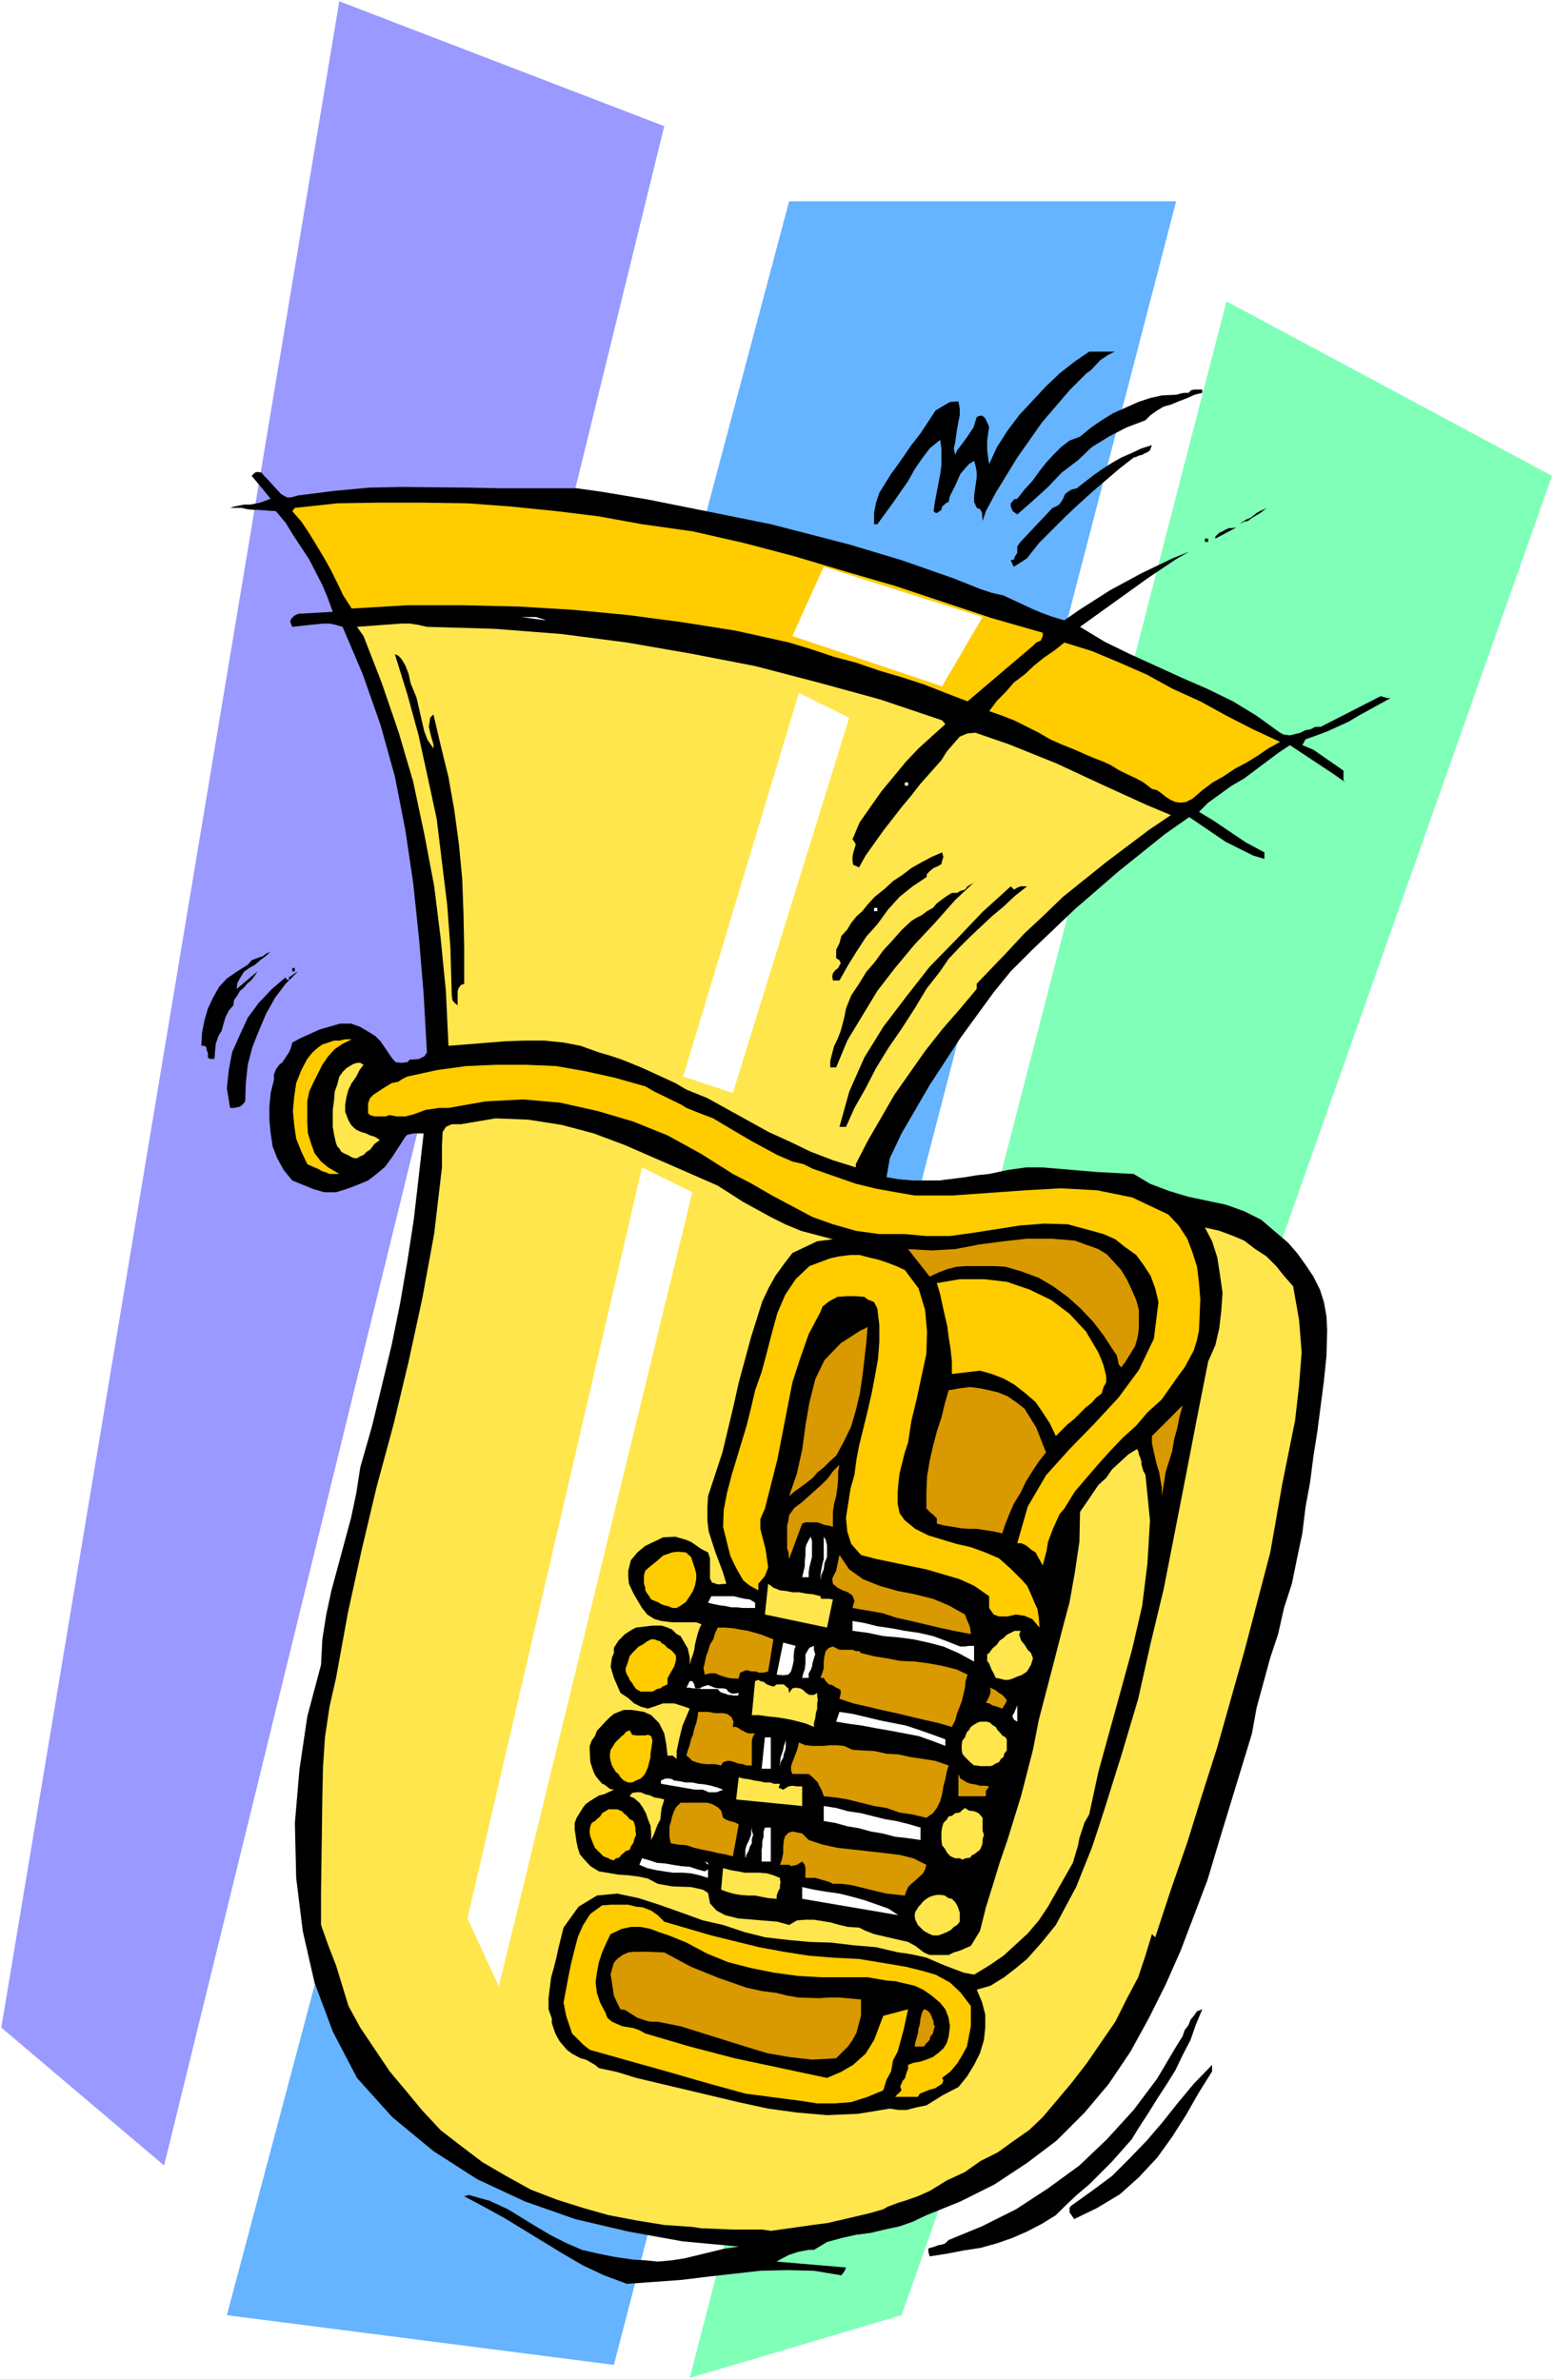<?xml version="1.0" encoding="UTF-8" standalone="no"?>
<svg
   version="1.0"
   width="101.642mm"
   height="155.668mm"
   id="svg100"
   sodipodi:docname="Tuba 6.wmf"
   xmlns:inkscape="http://www.inkscape.org/namespaces/inkscape"
   xmlns:sodipodi="http://sodipodi.sourceforge.net/DTD/sodipodi-0.dtd"
   xmlns="http://www.w3.org/2000/svg"
   xmlns:svg="http://www.w3.org/2000/svg">
  <rect width="100%" height="100%" fill="#333333" stroke="none"/>
  <sodipodi:namedview
     id="namedview100"
     pagecolor="#ffffff"
     bordercolor="#000000"
     borderopacity="0.25"
     inkscape:showpageshadow="2"
     inkscape:pageopacity="0.0"
     inkscape:pagecheckerboard="0"
     inkscape:deskcolor="#d1d1d1"
     inkscape:document-units="mm" />
  <defs
     id="defs1">
    <pattern
       id="WMFhbasepattern"
       patternUnits="userSpaceOnUse"
       width="6"
       height="6"
       x="0"
       y="0" />
  </defs>
  <path
     style="fill:#ffffff;fill-opacity:1;fill-rule:evenodd;stroke:none"
     d="M 0,588.353 H 384.158 V 0 H 0 Z"
     id="path1" />
  <path
     style="fill:#9999ff;fill-opacity:1;fill-rule:evenodd;stroke:none"
     d="M 83.878,0.323 0.323,501.256 40.565,535.351 164.201,31.187 Z"
     id="path2" />
  <path
     style="fill:#66b3ff;fill-opacity:1;fill-rule:evenodd;stroke:none"
     d="M 195.069,49.77 56.08,572.356 151.756,584.637 290.745,49.77 Z"
     id="path3" />
  <path
     style="fill:#80ffb8;fill-opacity:1;fill-rule:evenodd;stroke:none"
     d="M 303.189,74.494 170.504,587.868 222.867,572.356 383.674,117.638 Z"
     id="path4" />
  <path
     style="fill:#000000;fill-opacity:1;fill-rule:evenodd;stroke:none"
     d="m 275.553,86.936 -1.616,0.808 -1.939,1.293 -2.263,2.424 -1.131,0.808 -4.202,4.201 -6.788,7.918 -6.141,8.726 -5.333,8.726 -2.424,4.525 -0.808,2.424 -0.162,-2.101 -0.485,-0.808 -0.808,-0.323 -0.646,-1.454 v -1.616 l 0.646,-4.525 v -1.293 l -0.323,-1.616 -0.323,-1.131 -1.293,0.808 -2.101,2.424 -1.293,2.909 -1.293,2.585 -0.323,1.454 -0.485,0.162 -1.131,0.97 -0.162,0.808 -1.131,0.808 -0.485,-0.162 -0.323,-0.323 0.323,-2.262 1.293,-6.787 0.323,-2.262 v -2.101 -2.101 l -0.323,-2.101 -2.586,2.101 -1.939,2.585 -1.778,2.585 -1.616,2.909 -3.717,5.333 -3.879,5.333 h -0.808 v -2.909 l 0.485,-2.424 0.808,-2.424 2.909,-4.686 1.778,-2.424 3.232,-4.686 2.263,-2.909 3.717,-5.656 1.616,-0.97 1.939,-1.131 2.101,-0.162 0.323,1.778 v 1.616 l -0.646,3.393 -0.485,3.393 -0.323,1.454 0.323,1.616 0.485,-1.131 1.616,-2.101 0.808,-1.131 1.616,-2.424 0.808,-2.585 0.808,-0.323 h 0.485 l 0.485,0.323 0.323,0.323 0.97,2.101 -0.162,0.97 -0.323,2.424 v 2.424 l 0.323,2.424 0.162,0.97 1.939,-4.201 2.586,-4.04 2.909,-3.878 6.626,-7.11 3.394,-3.232 3.717,-2.909 3.556,-2.424 z"
     id="path5" />
  <path
     style="fill:#ffffff;fill-opacity:1;fill-rule:evenodd;stroke:none"
     d="m 266.18,91.461 v 1.616 z"
     id="path6" />
  <path
     style="fill:#ffffff;fill-opacity:1;fill-rule:evenodd;stroke:none"
     d="m 263.917,93.884 -0.808,1.616 z"
     id="path7" />
  <path
     style="fill:#000000;fill-opacity:1;fill-rule:evenodd;stroke:none"
     d="m 297.21,96.308 v 0.808 l -1.939,0.485 -1.778,0.808 -2.101,0.808 -1.939,0.808 -1.778,0.485 -1.616,0.97 -1.616,1.131 -1.293,1.293 -4.687,1.778 -4.364,2.262 -4.202,2.585 -3.394,3.232 -4.04,3.07 -3.394,3.555 -3.717,3.393 -3.879,3.393 -1.131,-0.808 -0.485,-1.131 v -0.808 l 0.323,-0.323 0.485,-0.646 0.808,-0.162 1.778,-2.262 1.939,-2.101 1.616,-2.262 1.778,-2.262 1.778,-1.939 1.939,-1.939 2.101,-1.616 2.586,-0.97 2.747,-2.262 2.586,-1.778 2.909,-1.778 2.909,-1.293 3.232,-1.454 2.909,-0.97 2.909,-0.646 3.071,-0.162 h 0.485 l 1.131,-0.323 0.808,-0.162 h 1.131 l 0.646,-0.646 0.808,-0.162 h 0.808 z"
     id="path8" />
  <path
     style="fill:#000000;fill-opacity:1;fill-rule:evenodd;stroke:none"
     d="m 284.765,110.044 -0.323,0.808 -0.162,0.485 -0.646,0.485 -0.808,0.323 -0.485,0.323 -0.808,0.162 -0.646,0.323 -0.646,0.162 -3.717,2.909 -3.394,2.909 -3.394,2.909 -3.556,3.232 -3.071,2.909 -3.232,3.232 -3.071,3.07 -2.909,3.717 -3.232,2.101 -0.323,-0.485 -0.485,-1.131 0.808,-0.162 0.162,-0.646 0.323,-0.485 0.323,-0.485 v -1.616 l 0.808,-1.131 7.919,-8.403 0.808,-0.323 0.808,-0.485 0.485,-0.646 0.485,-0.808 0.485,-1.131 0.808,-0.646 0.808,-0.485 1.293,-0.323 2.263,-1.778 2.101,-1.616 2.101,-1.454 2.263,-1.454 2.263,-1.293 2.263,-0.97 2.747,-1.293 z"
     id="path9" />
  <path
     style="fill:#000000;fill-opacity:1;fill-rule:evenodd;stroke:none"
     d="m 73.696,122.486 8.889,-1.131 8.727,-0.808 8.081,-0.162 16.161,0.162 8.404,0.162 h 18.586 l 5.818,0.808 11.636,1.939 12.121,2.424 18.424,3.717 19.394,5.009 12.929,3.878 12.929,4.525 6.465,2.585 2.909,0.97 2.909,0.646 7.596,3.555 2.424,0.97 2.263,0.808 2.747,0.808 3.717,-2.585 7.596,-4.848 7.758,-4.201 7.758,-3.717 4.04,-1.616 -3.394,1.939 -6.949,4.686 -16.646,11.958 6.141,3.717 6.303,3.07 12.768,5.817 6.303,2.747 6.303,3.07 5.818,3.555 5.818,4.201 0.97,0.485 1.455,0.162 2.586,-0.646 1.293,-0.646 1.131,-0.162 1.293,-0.646 h 1.293 l 14.869,-7.595 1.616,0.485 h 0.808 l -7.919,4.363 -2.424,1.454 -5.333,2.424 -2.586,0.97 -2.747,0.97 -0.808,1.454 2.747,1.131 3.717,2.585 3.717,2.585 v 1.939 0.485 l 0.485,0.485 -3.232,-2.262 -10.505,-6.948 -2.909,1.939 -8.404,6.302 -3.071,1.778 -5.818,4.201 -2.263,2.262 3.717,2.262 5.98,4.04 1.939,1.293 4.525,2.424 v 1.616 l -2.747,-0.808 -2.263,-1.131 -4.525,-2.262 -9.05,-6.14 -5.98,4.201 -11.475,9.211 -10.828,9.372 -10.505,10.019 -5.333,5.333 -4.202,5.171 -8.242,11.311 -7.596,11.635 -6.949,11.958 -2.909,6.14 -0.808,4.686 2.909,0.485 3.556,0.323 h 3.071 3.394 l 6.465,-0.808 2.909,-0.485 3.071,-0.323 4.525,-0.97 4.525,-0.646 h 4.202 l 13.252,1.131 9.212,0.485 4.04,2.424 4.687,1.778 4.848,1.454 9.212,1.939 4.525,1.616 4.202,2.101 6.626,5.656 2.263,2.585 2.101,2.909 1.939,2.909 1.616,3.232 0.97,3.07 0.646,3.555 0.162,3.393 -0.162,6.302 -0.646,6.302 -1.616,12.443 -0.97,6.14 -0.808,6.302 -1.131,6.14 -0.808,6.625 -1.293,6.14 -1.293,6.302 -1.939,5.979 -1.455,6.464 -1.939,5.817 -3.394,12.443 -1.131,6.302 -8.242,26.986 -2.747,9.211 -6.626,17.452 -3.717,8.403 -4.202,8.403 -4.525,8.241 -5.333,7.918 -5.98,7.11 -6.949,6.948 -7.273,5.494 -8.081,5.333 -8.404,4.201 -8.404,3.393 -3.394,1.616 -3.232,1.131 -3.717,0.808 -3.394,0.808 -3.717,0.485 -3.556,0.808 -3.556,0.97 -3.232,1.939 h -1.293 l -2.586,0.485 -2.424,0.808 -2.101,1.131 -0.808,0.485 17.131,1.454 -0.323,0.808 -0.808,1.131 -6.788,-1.131 -6.626,-0.162 -6.626,0.162 -12.929,1.454 -6.626,0.808 -6.626,0.485 -6.788,0.485 -5.657,-2.101 -5.172,-2.424 -5.01,-2.909 -14.545,-8.888 -5.01,-2.747 -4.848,-2.585 1.131,-0.323 2.263,0.646 2.909,0.808 4.525,2.101 7.111,4.363 3.556,2.101 3.879,1.939 3.717,1.616 4.202,0.97 4.04,0.808 4.525,0.646 2.909,0.162 3.071,0.323 3.556,-0.323 3.071,-0.485 10.02,-2.424 3.394,-0.485 -13.899,-1.293 -13.414,-2.424 -13.091,-3.07 -12.444,-4.363 -11.798,-5.494 -10.828,-6.948 -10.182,-8.403 -8.727,-9.695 -5.98,-11.473 -4.525,-12.119 -2.909,-12.766 -1.616,-13.089 -0.323,-13.574 1.131,-13.25 1.939,-13.089 3.394,-12.766 0.323,-6.302 0.97,-6.14 1.293,-5.979 4.848,-17.937 1.293,-6.14 0.97,-6.302 2.909,-10.18 2.424,-10.019 2.424,-10.019 2.101,-10.342 1.778,-10.342 1.616,-10.503 2.424,-21.168 h -2.586 l -1.455,0.323 -0.485,0.485 -3.232,5.009 -1.778,2.424 -2.101,1.778 -2.101,1.616 -2.747,1.131 -2.586,0.97 -2.586,0.808 h -2.909 l -2.747,-0.808 -5.172,-2.101 -2.101,-2.585 -1.616,-2.909 -1.131,-2.909 -0.485,-3.232 -0.323,-3.393 v -3.232 l 0.323,-3.393 0.808,-3.232 v -1.293 l 0.485,-1.293 0.808,-1.131 0.808,-0.646 1.616,-2.424 0.485,-1.131 0.323,-1.293 2.101,-1.131 4.687,-2.101 5.01,-1.454 h 2.747 l 2.263,0.808 2.424,1.454 1.293,0.808 1.293,1.293 2.747,4.04 0.97,1.131 1.455,0.162 1.455,-0.162 0.646,-0.646 h 0.808 l 1.455,-0.162 1.293,-0.646 0.646,-0.97 -0.808,-14.382 -1.131,-13.574 -1.455,-13.897 -1.939,-13.089 -2.586,-13.25 -3.556,-12.766 -4.364,-12.443 -5.01,-11.796 -1.616,-0.485 -1.616,-0.323 h -1.616 l -3.232,0.323 -1.455,0.162 -2.909,0.323 -0.485,-1.131 0.162,-0.808 0.808,-0.808 0.97,-0.485 8.566,-0.485 -1.293,-3.555 -1.293,-3.07 -3.232,-6.302 -4.04,-6.14 -1.778,-2.909 -2.424,-2.909 -4.525,-0.323 H 62.707 L 61.09,125.879 59.797,125.556 h -2.909 l 0.97,-0.323 2.424,-0.485 h 1.616 l 2.424,-0.485 2.586,-0.97 -4.687,-5.656 0.808,-0.808 0.646,-0.162 0.97,0.162 0.646,0.808 0.808,0.808 3.394,3.717 1.455,0.808 h 0.97 z"
     id="path10" />
  <path
     style="fill:#ffcc00;fill-opacity:1;fill-rule:evenodd;stroke:none"
     d="m 257.776,156.42 v 0.808 l -0.485,1.131 -1.131,0.485 -0.808,0.808 -16.161,13.735 -5.495,-2.101 -5.333,-2.101 -5.495,-1.778 -5.495,-1.616 -5.657,-1.939 -5.495,-1.454 -5.818,-1.939 -5.333,-1.616 -13.091,-2.909 -13.252,-2.101 -13.414,-1.778 -13.576,-1.293 -13.414,-0.808 -13.737,-0.323 h -13.899 l -13.737,0.808 -2.101,-3.232 -1.455,-3.07 -1.616,-3.232 -1.616,-2.909 -1.939,-3.232 -1.778,-2.909 -1.939,-2.909 -2.263,-2.585 0.646,-0.808 10.505,-1.131 10.505,-0.162 h 10.505 l 11.151,0.162 10.828,0.808 11.151,1.131 10.505,1.293 10.667,1.939 12.606,1.778 12.768,2.909 12.283,3.232 12.444,3.717 12.283,3.555 12.121,4.04 12.121,4.04 z"
     id="path11" />
  <path
     style="fill:#000000;fill-opacity:1;fill-rule:evenodd;stroke:none"
     d="m 306.422,129.596 0.808,-0.646 0.808,-0.485 1.131,-0.485 0.646,-0.485 0.808,-0.646 0.808,-0.485 1.131,-0.485 0.646,-0.323 -0.646,0.485 -0.808,0.646 -0.808,0.485 -0.808,0.485 -0.808,0.485 -0.808,0.646 -0.97,0.162 z"
     id="path12" />
  <path
     style="fill:#000000;fill-opacity:1;fill-rule:evenodd;stroke:none"
     d="m 300.442,133.151 v -0.485 l 0.485,-0.485 0.485,-0.485 0.808,-0.323 0.808,-0.485 0.808,-0.323 h 0.646 l 1.131,-0.162 z"
     id="path13" />
  <path
     style="fill:#000000;fill-opacity:1;fill-rule:evenodd;stroke:none"
     d="m 298.664,133.959 v -0.808 z"
     id="path14" />
  <path
     style="fill:#000000;fill-opacity:1;fill-rule:evenodd;stroke:none"
     d="m 297.856,133.959 h 0.808 v -0.808 h -0.808 z"
     id="path15" />
  <path
     style="fill:#000000;fill-opacity:1;fill-rule:evenodd;stroke:none"
     d="m 295.594,135.575 -0.808,0.808 z"
     id="path16" />
  <path
     style="fill:#ffffff;fill-opacity:1;fill-rule:evenodd;stroke:none"
     d="m 277.816,145.594 h 0.808 z"
     id="path17" />
  <path
     style="fill:#ffffff;fill-opacity:1;fill-rule:evenodd;stroke:none"
     d="m 269.25,151.734 -3.071,2.424 z"
     id="path18" />
  <path
     style="fill:#ffffff;fill-opacity:1;fill-rule:evenodd;stroke:none"
     d="m 125.575,152.542 h 1.616 z"
     id="path19" />
  <path
     style="fill:#ffffff;fill-opacity:1;fill-rule:evenodd;stroke:none"
     d="m 134.948,153.35 -6.141,-0.808 h 0.162 0.808 1.131 0.808 0.808 l 0.97,0.323 0.646,0.162 z"
     id="path20" />
  <path
     style="fill:#ffe64d;fill-opacity:1;fill-rule:evenodd;stroke:none"
     d="m 232.887,178.073 0.808,0.97 -3.071,2.747 -3.556,3.232 -3.071,3.232 -6.141,7.433 -5.333,7.595 -1.778,4.201 0.485,0.646 0.323,0.646 -0.646,2.101 -0.162,0.97 v 0.97 l 0.162,0.97 1.455,0.646 1.616,-2.909 4.364,-6.14 4.525,-5.817 2.424,-2.909 2.263,-2.909 5.172,-5.817 1.293,-2.101 3.232,-3.717 1.939,-0.808 1.939,-0.162 8.404,2.909 11.636,4.686 11.475,5.332 10.99,5.009 5.818,2.424 -5.495,3.717 -10.505,7.918 -10.667,8.564 -4.687,4.525 -4.848,4.525 -4.202,4.525 -7.596,7.918 v 1.293 l -4.202,5.009 -4.364,5.009 -4.202,5.333 -7.596,10.827 -6.626,11.473 -2.909,5.656 v 0.808 l -5.657,-1.778 -5.495,-2.101 -5.01,-2.424 -5.333,-2.424 -15.192,-8.403 -5.172,-2.101 -2.747,-1.616 -8.081,-3.717 -5.172,-2.101 -2.909,-0.97 -2.747,-0.808 -4.525,-1.616 -4.202,-0.808 -4.687,-0.485 h -4.848 l -4.687,0.162 -14.222,1.131 -0.646,-13.574 -1.293,-13.089 -1.616,-12.927 -2.424,-12.766 -2.747,-12.927 -3.556,-12.119 -4.202,-12.281 -4.525,-11.635 -1.616,-2.262 4.364,-0.323 2.101,-0.162 4.525,-0.323 h 2.101 l 2.101,0.323 2.101,0.485 16.646,0.485 16.646,1.293 16.161,2.101 15.838,2.747 15.838,3.07 15.515,4.04 15.353,4.201 z"
     id="path21" />
  <path
     style="fill:#ffcc00;fill-opacity:1;fill-rule:evenodd;stroke:none"
     d="m 316.442,183.406 -2.909,1.616 -2.586,1.778 -2.909,1.778 -2.747,1.454 -2.909,1.939 -2.586,1.454 -2.586,1.939 -2.424,2.101 -1.616,0.808 -1.293,0.162 -1.293,-0.162 -1.131,-0.485 -1.293,-0.808 -0.97,-0.808 -1.131,-0.808 -1.293,-0.323 -2.101,-1.616 -1.778,-0.97 -2.424,-1.131 -1.939,-0.97 -2.101,-1.293 -1.778,-0.808 -2.101,-0.808 -1.939,-0.808 -2.909,-1.293 -3.232,-1.293 -2.909,-1.293 -2.747,-1.616 -2.909,-1.454 -3.232,-1.616 -2.909,-1.131 -3.232,-1.131 1.939,-2.585 2.101,-2.101 2.101,-2.424 2.586,-1.939 2.424,-2.262 2.424,-1.939 2.586,-1.778 2.424,-1.939 6.788,2.101 6.949,2.909 6.626,2.909 6.465,3.555 6.788,3.07 6.465,3.555 6.626,3.393 z"
     id="path22" />
  <path
     style="fill:#000000;fill-opacity:1;fill-rule:evenodd;stroke:none"
     d="m 101.494,168.863 1.455,3.555 1.455,6.302 0.485,2.101 0.808,2.101 1.455,2.101 v -0.97 l -0.646,-2.262 -0.485,-2.101 0.323,-2.262 0.808,-0.808 1.778,7.595 1.939,7.918 1.455,8.241 1.131,8.403 0.808,8.564 0.323,8.726 0.162,8.403 v 8.726 l -0.808,0.323 -0.485,0.646 -0.323,0.808 v 1.939 0.808 0.808 l -0.808,-0.646 -0.485,-0.646 -0.162,-1.131 -0.323,-11.635 -0.808,-10.827 -1.293,-10.503 -1.293,-10.665 -2.263,-10.503 -2.263,-10.342 -2.747,-10.019 -3.071,-9.857 0.808,0.323 0.808,0.808 0.97,1.616 0.808,2.101 z"
     id="path23" />
  <path
     style="fill:#ffffff;fill-opacity:1;fill-rule:evenodd;stroke:none"
     d="m 219.958,168.055 h 0.485 z"
     id="path24" />
  <path
     style="fill:#000000;fill-opacity:1;fill-rule:evenodd;stroke:none"
     d="M 334.219,193.425 V 192.778 Z"
     id="path25" />
  <path
     style="fill:#ffffff;fill-opacity:1;fill-rule:evenodd;stroke:none"
     d="m 223.675,194.233 h 0.808 v -0.808 h -0.808 z"
     id="path26" />
  <path
     style="fill:#000000;fill-opacity:1;fill-rule:evenodd;stroke:none"
     d="m 335.836,195.04 v -0.808 z"
     id="path27" />
  <path
     style="fill:#000000;fill-opacity:1;fill-rule:evenodd;stroke:none"
     d="m 232.887,210.715 0.323,1.131 -0.323,0.97 -0.162,0.808 -0.808,0.485 -1.131,0.485 -0.808,0.646 -0.808,0.808 -0.162,0.808 -3.394,2.262 -3.232,2.585 -2.909,3.232 -2.586,3.555 -2.747,3.07 -2.424,3.717 -2.101,3.393 -2.101,3.717 h -1.616 l -0.162,-0.97 0.162,-0.808 0.646,-0.808 0.646,-0.485 0.323,-0.646 0.323,-0.485 -0.323,-0.808 -0.808,-0.485 v -2.101 l 0.808,-1.616 0.485,-1.778 1.455,-1.616 0.97,-1.616 1.293,-1.616 1.455,-1.293 1.293,-1.616 1.778,-1.939 2.424,-1.939 2.101,-1.939 2.424,-1.616 2.101,-1.616 2.586,-1.454 2.424,-1.293 z"
     id="path28" />
  <path
     style="fill:#ffffff;fill-opacity:1;fill-rule:evenodd;stroke:none"
     d="m 224.483,217.502 -0.808,0.808 z"
     id="path29" />
  <path
     style="fill:#000000;fill-opacity:1;fill-rule:evenodd;stroke:none"
     d="m 206.705,263.878 h -1.455 v -1.616 l 0.485,-1.939 0.485,-1.778 0.808,-1.616 0.808,-2.101 0.485,-1.778 0.485,-1.939 0.323,-1.778 1.293,-3.232 1.939,-2.909 1.778,-2.909 2.101,-2.424 2.101,-2.909 2.101,-2.262 2.424,-2.747 2.424,-2.262 1.293,-0.808 1.293,-0.646 1.293,-0.97 1.455,-0.808 0.97,-1.131 1.293,-0.97 1.131,-0.808 1.293,-0.808 h 0.485 0.808 l 0.808,-0.485 1.131,-0.323 0.646,-0.808 0.808,-0.485 0.808,-0.485 0.646,-0.646 -5.333,5.009 -5.01,5.656 -5.01,5.333 -4.848,5.817 -4.364,5.656 -3.717,6.14 -3.717,6.14 z"
     id="path30" />
  <path
     style="fill:#000000;fill-opacity:1;fill-rule:evenodd;stroke:none"
     d="m 253.897,219.118 -3.071,2.424 -2.747,2.585 -2.909,2.424 -2.747,2.585 -2.586,2.424 -2.586,2.585 -2.747,2.909 -2.101,3.07 -3.394,4.363 -2.909,4.848 -3.232,5.009 -3.232,4.686 -3.071,5.009 -2.586,5.009 -2.747,4.848 -2.101,4.686 h -1.616 l 2.424,-8.726 3.717,-8.403 4.687,-7.595 5.657,-7.433 5.818,-7.433 6.626,-6.787 6.465,-6.787 6.949,-6.302 0.808,0.808 0.808,-0.485 0.808,-0.323 h 0.97 z"
     id="path31" />
  <path
     style="fill:#ffffff;fill-opacity:1;fill-rule:evenodd;stroke:none"
     d="m 222.059,219.118 v 0.808 z"
     id="path32" />
  <path
     style="fill:#ffffff;fill-opacity:1;fill-rule:evenodd;stroke:none"
     d="m 216.079,225.258 h 0.808 v -0.808 h -0.808 z"
     id="path33" />
  <path
     style="fill:#ffffff;fill-opacity:1;fill-rule:evenodd;stroke:none"
     d="m 214.463,227.682 h 0.808 z"
     id="path34" />
  <path
     style="fill:#000000;fill-opacity:1;fill-rule:evenodd;stroke:none"
     d="m 58.505,244.487 5.172,-4.363 -0.646,0.97 -0.808,1.131 -1.131,0.97 -0.808,0.97 -0.97,0.808 -0.646,1.131 -0.808,1.131 -0.162,1.293 -1.131,1.293 -0.808,1.616 -0.485,1.616 -0.485,1.778 -0.808,1.293 -0.646,1.939 -0.162,1.778 -0.162,1.939 h -1.131 l -0.485,-0.323 v -0.485 -0.646 l -0.323,-0.808 v -0.485 l -0.485,-0.485 h -0.808 l 0.162,-3.232 0.646,-3.232 0.808,-2.747 1.293,-2.747 1.455,-2.585 1.939,-2.101 2.586,-1.778 2.586,-1.616 0.97,-1.131 1.293,-0.485 0.808,-0.323 0.646,-0.162 0.808,-0.646 1.131,-0.485 -1.293,1.131 -1.293,0.97 -1.293,1.131 -1.455,0.808 -1.293,0.97 -0.808,1.293 -0.808,1.454 z"
     id="path35" />
  <path
     style="fill:#000000;fill-opacity:1;fill-rule:evenodd;stroke:none"
     d="m 72.242,240.124 h 0.646 v -0.808 h -0.646 z"
     id="path36" />
  <path
     style="fill:#000000;fill-opacity:1;fill-rule:evenodd;stroke:none"
     d="m 73.696,240.124 -3.071,3.07 -2.586,3.393 -2.263,4.04 -1.778,4.201 -1.616,4.04 -1.131,4.363 -0.485,4.525 -0.162,4.525 -0.646,0.808 -0.646,0.485 -1.455,0.323 h -0.97 l -0.808,-4.848 0.485,-4.525 0.808,-4.363 1.939,-4.363 1.939,-4.201 2.747,-3.717 3.232,-3.393 3.394,-2.909 v 0.323 l 0.808,0.485 v -0.808 l 0.808,-0.485 0.646,-0.485 z"
     id="path37" />
  <path
     style="fill:#000000;fill-opacity:1;fill-rule:evenodd;stroke:none"
     d="M 71.434,240.771 V 240.124 Z"
     id="path38" />
  <path
     style="fill:#ffffff;fill-opacity:1;fill-rule:evenodd;stroke:none"
     d="m 57.696,245.295 v -0.808 z"
     id="path39" />
  <path
     style="fill:#ffcc00;fill-opacity:1;fill-rule:evenodd;stroke:none"
     d="m 86.949,256.93 -2.263,1.131 -1.939,1.293 -1.616,1.778 -1.455,2.101 -1.131,2.262 -1.131,2.262 -0.97,2.101 -0.485,2.424 v 2.585 2.747 l 0.162,2.585 0.808,2.585 0.808,2.262 1.616,2.101 1.778,1.454 2.747,1.616 h -1.131 -1.293 l -1.131,-0.485 -0.646,-0.162 -1.131,-0.646 -0.808,-0.323 -1.131,-0.485 -0.646,-0.323 -1.455,-3.07 -1.293,-3.232 -0.485,-3.393 -0.323,-3.393 0.323,-3.555 0.485,-3.393 1.293,-3.232 1.455,-2.747 1.293,-1.616 1.293,-1.131 1.131,-0.808 1.455,-0.485 1.455,-0.485 h 1.293 l 1.455,-0.323 z"
     id="path40" />
  <path
     style="fill:#ffe64d;fill-opacity:1;fill-rule:evenodd;stroke:none"
     d="m 89.858,263.232 -0.97,1.293 -0.808,1.616 -1.131,1.616 -0.808,1.616 -0.485,1.778 -0.323,1.939 v 1.778 l 0.808,2.101 0.646,1.131 0.808,0.808 0.646,0.485 1.131,0.485 1.131,0.323 0.97,0.485 1.131,0.323 1.293,0.808 -1.293,0.97 -1.131,1.454 -0.808,0.485 -0.808,0.808 -0.808,0.323 -0.808,0.485 H 87.595 l -0.808,-0.323 -0.808,-0.485 -0.808,-0.323 -0.808,-0.485 -0.485,-0.808 -0.485,-0.485 -0.323,-0.808 -0.485,-2.101 -0.323,-1.939 v -2.424 -1.778 l 0.323,-2.424 0.162,-2.101 0.646,-1.778 0.485,-1.939 0.485,-0.646 0.485,-0.646 0.808,-0.808 0.808,-0.485 0.808,-0.485 0.97,-0.323 h 0.808 z"
     id="path41" />
  <path
     style="fill:#ffcc00;fill-opacity:1;fill-rule:evenodd;stroke:none"
     d="m 169.696,273.897 3.232,1.293 3.394,1.293 3.232,1.939 6.303,3.717 6.303,3.393 3.717,1.616 2.747,0.646 2.263,1.131 10.667,3.717 5.333,1.293 9.212,1.616 h 9.212 l 18.262,-1.293 8.727,-0.485 8.889,0.485 8.727,1.778 8.889,4.201 2.586,2.747 2.101,3.232 1.293,3.393 1.131,3.555 0.485,4.04 0.323,4.04 -0.323,7.595 -0.485,2.424 -0.808,2.585 -2.263,4.201 -1.455,1.939 -4.202,5.979 -3.556,3.232 -2.747,3.232 -3.394,3.07 -3.071,3.232 -2.909,3.232 -5.818,6.787 -2.586,4.201 -1.131,1.293 -1.616,3.555 -1.293,3.393 -0.323,2.101 -0.97,3.717 -1.778,-3.232 -0.808,-0.485 -1.616,-1.293 -1.131,-0.485 h -0.97 l 2.586,-9.049 4.525,-7.756 5.818,-6.464 6.141,-6.302 5.98,-6.464 5.01,-6.787 3.717,-7.756 1.131,-9.049 -0.808,-3.393 -1.131,-3.07 -1.778,-2.747 -1.778,-2.424 -2.747,-1.939 -2.424,-1.939 -2.909,-1.293 -2.909,-0.808 -5.98,-1.616 -5.818,-0.162 -6.141,0.485 -11.313,1.778 -5.818,0.808 h -5.818 l -5.333,-0.485 h -6.303 l -5.818,-0.808 -5.657,-1.616 -5.01,-1.778 -10.02,-5.333 -5.01,-2.909 -4.687,-2.424 -7.919,-5.009 -8.242,-4.525 -8.404,-3.393 -8.727,-2.585 -9.374,-2.101 -9.212,-0.808 -9.212,0.485 -9.212,1.616 h -2.263 l -3.394,0.485 -1.293,0.485 -1.778,0.646 -1.939,0.485 h -2.101 l -1.778,-0.323 -1.131,0.323 h -1.131 -1.455 l -1.131,-0.323 -0.485,-0.485 v -0.97 -1.454 l 0.485,-1.293 0.808,-0.808 2.424,-1.616 2.101,-1.293 1.616,-0.323 0.97,-0.646 1.293,-0.646 7.434,-1.616 7.111,-0.97 7.434,-0.323 h 7.434 l 7.434,0.323 7.273,1.293 7.273,1.616 7.434,2.101 2.263,1.293 6.626,3.232 z"
     id="path42" />
  <path
     style="fill:#ffe64d;fill-opacity:1;fill-rule:evenodd;stroke:none"
     d="m 177.453,293.126 6.303,4.04 6.788,3.717 3.556,1.778 3.879,1.616 7.919,2.101 -3.879,0.485 -3.071,1.454 -3.071,1.454 -2.101,2.747 -2.101,2.909 -1.616,2.909 -1.616,3.393 -2.747,8.726 -3.071,11.311 -1.293,5.817 -2.747,11.473 -3.556,10.827 -0.162,2.909 v 3.07 l 0.323,2.747 1.616,5.009 1.939,5.171 0.808,2.747 -2.101,0.162 -1.455,-0.485 -0.485,-0.97 v -1.616 -1.939 -1.454 l -0.485,-1.454 -1.616,-0.808 -2.586,-1.778 -1.131,-0.485 -2.747,-0.808 -3.071,0.162 -1.293,0.646 -3.071,1.454 -1.939,1.616 -1.616,1.939 -0.646,2.585 v 1.616 l 0.162,1.616 1.131,2.424 2.101,3.555 1.293,1.616 1.778,1.131 1.778,0.485 2.586,0.323 h 5.98 l 1.293,0.485 -0.485,0.97 -0.485,1.454 -0.646,2.585 -0.162,1.293 -0.323,1.131 -0.485,1.293 -0.323,1.293 v -0.97 -0.808 l -0.485,-2.262 -1.131,-1.939 -0.646,-1.131 -0.97,-0.485 -1.131,-1.131 -1.131,-0.485 -1.455,-0.485 h -2.263 l -4.04,0.485 -0.97,0.485 -1.778,1.131 -1.616,1.616 -1.131,1.778 v 1.293 l -0.485,1.131 -0.323,2.262 0.808,2.747 1.131,2.585 0.485,1.131 1.939,1.293 1.455,1.293 1.616,0.808 1.778,0.485 1.455,-0.485 2.263,-0.808 h 2.747 l 2.586,0.808 1.293,0.485 -1.778,4.201 -0.808,3.232 -0.646,3.07 v 1.939 l -0.97,-0.808 h -1.293 l -0.323,-2.909 -0.485,-2.585 -1.293,-2.585 -1.131,-1.131 -0.808,-0.808 -1.778,-0.808 -1.939,-0.323 -1.293,-0.162 h -1.778 l -2.424,0.97 -0.97,0.808 -1.131,1.131 -2.101,2.262 -0.485,1.293 -0.808,1.131 -0.485,1.293 v 1.293 l 0.162,2.747 0.808,2.424 0.485,0.97 0.646,0.808 0.97,1.131 0.485,0.162 0.646,0.485 0.808,0.646 0.97,0.162 -2.424,1.131 -1.293,0.323 -2.101,1.293 -1.131,0.808 -0.646,0.808 -1.616,2.585 -0.485,1.293 v 1.616 l 0.485,3.232 0.323,1.454 0.485,1.454 0.808,0.97 1.778,1.939 2.101,1.293 4.848,0.808 2.424,0.162 2.586,0.323 2.263,0.485 2.424,1.293 3.556,0.646 4.687,0.162 2.909,0.646 1.293,0.808 0.485,2.585 1.616,1.778 2.101,1.131 3.232,0.808 9.697,0.808 2.909,0.808 1.939,-1.131 2.101,-0.162 h 2.101 l 4.04,0.646 2.263,0.646 2.101,0.485 2.747,0.162 1.616,0.808 2.101,0.808 6.303,1.454 2.101,0.485 1.778,0.97 2.101,1.616 1.455,0.646 h 1.455 1.616 1.616 l 1.293,-0.646 1.616,-0.485 2.586,-1.131 2.263,-3.717 1.455,-5.817 1.616,-5.171 1.778,-5.817 1.939,-5.656 3.394,-10.988 2.909,-11.311 1.455,-7.433 3.879,-14.866 1.778,-6.948 1.939,-7.272 1.293,-7.272 1.131,-7.595 0.162,-7.433 1.455,-2.101 3.071,-4.525 1.939,-1.778 1.455,-2.101 4.04,-3.717 2.101,-1.293 0.323,0.485 0.162,0.808 0.323,0.808 0.323,0.97 v 0.808 l 0.485,1.616 0.485,0.808 1.131,11.311 -0.646,10.827 -1.293,10.342 -2.424,10.503 -2.747,10.019 -5.657,20.522 -2.263,10.503 -1.131,1.939 -1.293,3.878 -0.323,1.778 -1.293,4.363 -4.04,7.11 -2.101,3.717 -2.263,3.393 -2.747,3.232 -5.98,5.494 -3.556,2.424 -3.717,2.262 -2.586,-0.485 -4.687,-1.778 -4.525,-1.939 -2.101,-0.485 -2.424,-0.485 -2.424,-0.323 -5.495,-1.293 -5.657,-0.485 -5.495,-0.646 -5.333,-0.162 -5.172,-0.485 -5.657,-0.646 -5.172,-1.293 -5.333,-1.778 -5.01,-1.131 -5.333,-1.939 -5.495,-1.939 -5.01,-1.616 -5.333,-1.131 -5.01,0.485 -4.525,2.747 -3.717,5.171 -1.293,5.171 -0.485,2.262 -0.646,2.585 -0.646,2.262 -0.323,2.585 -0.323,2.585 v 2.747 l 0.808,2.262 v 1.131 l 0.808,2.424 0.485,0.97 0.646,1.131 1.778,2.101 1.293,0.97 2.101,1.131 1.293,0.323 2.263,1.293 0.97,0.808 4.525,0.97 4.687,1.454 25.212,5.979 7.434,1.616 7.111,0.97 7.434,0.646 7.596,-0.323 7.919,-1.293 2.101,0.323 h 2.101 l 2.424,-0.646 2.424,-0.485 2.101,-1.293 1.778,-1.131 4.04,-2.101 2.101,-2.585 1.778,-2.909 1.455,-2.909 0.97,-3.232 0.323,-3.07 v -3.232 l -0.808,-3.07 -1.293,-3.07 3.394,-0.97 3.394,-2.101 2.909,-2.262 2.747,-2.262 3.717,-4.201 3.394,-4.201 2.586,-4.848 2.424,-4.525 3.879,-9.695 1.616,-4.848 1.616,-5.009 4.202,-13.412 4.04,-13.574 3.071,-13.735 3.232,-13.412 5.495,-28.117 2.747,-14.22 2.747,-13.897 1.778,-4.04 0.97,-4.201 0.485,-4.201 0.323,-4.525 -0.646,-4.525 -0.646,-4.201 -1.293,-4.04 -1.778,-3.393 3.556,0.808 3.071,1.131 3.071,1.293 2.747,2.101 2.747,1.778 2.424,2.424 1.939,2.424 2.263,2.585 1.455,8.241 0.646,8.08 -0.646,8.241 -0.97,8.564 -3.232,15.998 -1.455,8.403 -1.455,8.241 -6.303,24.077 -6.788,24.077 -3.717,11.635 -3.717,11.958 -4.04,11.635 -3.879,11.796 -0.808,-0.808 -1.616,5.332 -1.778,5.333 -2.747,5.171 -2.909,5.817 -7.111,10.342 -3.879,5.009 -6.949,8.241 -3.394,3.232 -3.717,2.585 -4.04,2.909 -4.202,2.101 -3.879,2.747 -4.525,2.101 -4.202,2.585 -2.909,1.293 -3.232,1.131 -1.616,0.485 -2.586,0.97 -1.131,0.646 -3.394,0.97 -3.394,0.808 -6.949,1.616 -3.717,0.485 -3.394,0.485 -6.949,0.97 -2.101,-0.323 h -7.273 l -7.919,-0.323 -2.101,-0.323 -6.949,-0.485 -6.949,-1.131 -6.788,-1.293 -6.303,-1.778 -6.626,-2.101 -6.303,-2.424 -6.141,-3.393 -5.818,-3.393 -5.333,-4.04 -5.01,-3.878 -4.525,-4.848 -3.879,-4.686 -4.202,-5.009 -7.273,-10.827 -2.909,-5.333 -3.071,-10.019 -1.939,-5.009 -1.778,-5.009 v -7.918 l 0.323,-23.431 0.162,-7.595 0.485,-7.433 1.131,-7.595 1.616,-7.11 2.909,-15.998 3.394,-15.513 3.717,-15.674 4.202,-15.513 3.717,-15.513 3.394,-15.674 2.909,-15.836 1.939,-16.482 v -3.393 -1.778 l 0.162,-3.555 0.808,-1.293 1.455,-0.646 h 2.263 l 8.566,-1.454 8.081,0.323 8.242,1.293 7.919,2.101 7.758,2.909 15.192,6.625 z"
     id="path43" />
  <path
     style="fill:#d99900;fill-opacity:1;fill-rule:evenodd;stroke:none"
     d="m 271.513,308.801 2.101,1.293 1.939,2.101 1.616,1.778 1.455,2.424 1.131,2.424 1.131,2.585 0.646,2.424 v 2.585 1.616 l -0.162,1.778 -0.323,1.454 -0.485,1.616 -0.808,1.293 -0.808,1.293 -0.808,1.293 -0.97,1.293 -0.646,-0.808 -0.162,-0.97 -0.323,-1.293 -0.485,-0.646 -2.747,-4.201 -2.586,-3.393 -3.232,-3.393 -3.071,-2.747 -3.556,-2.585 -3.556,-2.101 -4.364,-1.616 -3.879,-1.131 -2.747,-0.162 h -2.263 -2.424 -2.424 l -2.263,0.162 -2.424,0.646 -2.101,0.808 -2.101,0.97 -5.333,-6.787 5.818,0.323 5.818,-0.323 5.818,-1.131 6.141,-0.808 5.818,-0.646 h 5.98 l 5.818,0.485 z"
     id="path44" />
  <path
     style="fill:#ffcc00;fill-opacity:1;fill-rule:evenodd;stroke:none"
     d="m 223.675,313.972 3.394,4.525 1.616,5.333 0.485,5.333 -0.162,5.494 -2.424,11.311 -1.293,5.333 -0.808,5.333 -0.808,2.424 -1.293,5.171 -0.323,2.747 -0.162,2.262 v 2.424 l 0.485,2.424 1.293,1.778 2.586,2.101 3.232,1.616 6.949,2.101 3.556,0.808 3.556,1.293 3.394,1.454 2.909,2.585 2.909,2.909 1.131,1.293 0.97,2.101 0.808,1.939 0.808,1.778 0.323,2.101 0.162,2.424 -1.778,-2.101 -1.939,-0.808 -2.101,-0.323 -2.101,0.485 h -2.101 l -1.293,-0.485 -1.131,-1.616 v -2.909 l -3.717,-2.585 -3.556,-1.616 -4.364,-1.293 -3.879,-1.131 -12.444,-2.585 -3.717,-0.97 -2.424,-2.747 -0.97,-3.07 -0.323,-3.393 1.131,-7.272 0.97,-3.393 0.485,-3.717 0.646,-3.393 2.101,-8.564 0.97,-4.201 0.808,-4.201 0.808,-4.525 0.323,-4.201 v -4.201 l -0.485,-4.04 -0.808,-1.616 -1.616,-0.646 -0.808,-0.646 -2.101,-0.162 h -2.101 l -2.424,0.162 -2.101,1.131 -1.616,1.293 -0.485,1.293 -2.909,5.494 -2.101,5.979 -1.939,5.979 -3.717,19.068 -3.071,12.119 -1.131,2.585 v 2.424 l 1.293,5.009 0.323,2.262 0.323,2.262 -0.808,2.101 -1.616,1.939 v 1.616 l -2.101,-1.131 -1.616,-1.293 -1.131,-1.939 -0.97,-1.778 -1.131,-2.424 -1.778,-7.11 0.162,-4.201 0.808,-4.201 1.131,-4.363 3.717,-12.281 1.131,-4.525 0.97,-4.201 1.616,-4.525 1.293,-4.848 1.293,-5.009 1.293,-4.686 1.939,-4.525 2.586,-3.878 3.394,-3.232 5.172,-1.939 2.263,-0.485 2.747,-0.323 h 2.263 l 2.424,0.646 2.101,0.485 2.424,0.808 2.101,0.808 z"
     id="path45" />
  <path
     style="fill:#ffcc00;fill-opacity:1;fill-rule:evenodd;stroke:none"
     d="m 271.513,334.332 0.323,0.808 0.485,1.131 0.485,1.293 0.323,1.293 0.323,1.293 v 1.616 l -0.646,1.131 -0.485,1.616 -1.293,0.97 -1.131,1.293 -1.455,1.131 -1.616,1.616 -1.293,1.293 -1.616,1.293 -1.616,1.616 -1.293,1.293 -1.455,-3.07 -1.778,-2.747 -1.778,-2.585 -2.424,-2.101 -2.909,-2.262 -2.586,-1.454 -2.909,-1.131 -2.909,-0.808 -6.949,0.808 v -3.07 l -0.323,-3.07 -0.485,-3.07 -0.323,-2.585 -0.646,-2.747 -0.646,-2.909 -0.485,-2.262 -0.808,-2.747 5.657,-0.97 h 5.98 l 5.657,0.646 5.657,1.939 5.333,2.585 4.525,3.393 4.04,4.363 z"
     id="path46" />
  <path
     style="fill:#d99900;fill-opacity:1;fill-rule:evenodd;stroke:none"
     d="m 214.463,328.03 -0.323,4.04 -0.485,4.201 -0.485,4.201 -0.646,4.201 -0.97,4.04 -1.131,3.878 -1.778,3.717 -1.939,3.555 -1.455,1.293 -1.616,1.616 -1.455,1.131 -1.293,1.454 -1.616,1.293 -1.293,0.97 -1.616,1.131 -1.293,1.131 1.939,-5.656 1.293,-5.817 0.808,-5.979 0.97,-5.656 1.455,-5.817 2.263,-4.686 4.04,-4.201 5.01,-3.232 0.808,-0.323 z"
     id="path47" />
  <path
     style="fill:#d99900;fill-opacity:1;fill-rule:evenodd;stroke:none"
     d="m 256.159,352.915 2.424,6.14 -1.778,2.262 -1.616,2.424 -1.616,2.585 -1.293,2.747 -1.616,2.585 -1.131,2.585 -0.97,2.424 -0.808,2.424 -2.101,-0.485 -2.101,-0.323 -2.101,-0.323 h -1.939 l -2.101,-0.162 -1.778,-0.323 -2.101,-0.323 -1.939,-0.485 v -0.808 -0.485 l -0.485,-0.485 -0.323,-0.323 -0.97,-0.808 -0.808,-0.808 v -4.201 l 0.162,-3.717 0.646,-3.878 0.808,-3.555 0.97,-3.717 1.131,-3.393 0.808,-3.393 0.97,-3.393 2.747,-0.485 2.586,-0.323 2.424,0.323 2.263,0.485 2.101,0.485 2.424,0.97 2.101,1.454 2.101,1.616 z"
     id="path48" />
  <path
     style="fill:#d99900;fill-opacity:1;fill-rule:evenodd;stroke:none"
     d="m 287.19,369.882 v -2.262 l -0.323,-1.778 -0.323,-1.939 -0.485,-1.454 -0.485,-1.939 -0.323,-1.454 -0.485,-2.262 v -1.778 l 7.596,-7.595 -0.808,2.909 -0.485,2.585 -0.808,2.909 -0.485,2.909 -0.808,2.585 -0.808,2.585 -0.485,3.07 z"
     id="path49" />
  <path
     style="fill:#d99900;fill-opacity:1;fill-rule:evenodd;stroke:none"
     d="m 205.897,377.477 -0.97,-0.323 -1.131,-0.162 -0.808,-0.323 -0.97,-0.323 h -1.131 -0.97 -0.808 l -0.808,0.323 -3.232,8.726 -0.162,-1.616 -0.323,-0.97 v -1.293 -1.454 -1.293 -1.616 l 0.323,-1.293 0.162,-1.293 1.293,-1.778 1.939,-1.454 1.616,-1.454 1.616,-1.454 1.455,-1.293 1.616,-1.616 1.293,-1.778 1.616,-1.616 -0.323,1.616 v 1.778 l -0.162,2.101 -0.323,2.262 -0.485,1.778 -0.323,2.101 v 1.778 z"
     id="path50" />
  <path
     style="fill:#ffffff;fill-opacity:1;fill-rule:evenodd;stroke:none"
     d="m 199.918,389.919 h -1.616 l 0.323,-1.293 0.323,-1.454 v -1.293 l 0.162,-1.293 v -1.616 l 0.162,-0.97 0.646,-1.293 0.485,-0.808 0.323,0.97 v 1.293 1.454 1.293 l -0.323,1.293 -0.323,1.293 -0.162,1.131 z"
     id="path51" />
  <path
     style="fill:#ffffff;fill-opacity:1;fill-rule:evenodd;stroke:none"
     d="m 202.827,390.727 v -1.293 l 0.162,-1.131 0.323,-1.616 0.323,-1.293 v -1.293 -1.293 -1.616 -1.293 l 0.485,0.808 0.323,1.293 v 1.616 1.293 l -0.646,1.616 -0.162,1.454 -0.646,1.454 z"
     id="path52" />
  <path
     style="fill:#ffcc00;fill-opacity:1;fill-rule:evenodd;stroke:none"
     d="m 171.797,387.819 0.323,1.293 v 1.293 l -0.323,1.616 -0.485,1.293 -0.808,1.293 -0.97,1.454 -1.131,0.808 -1.131,0.646 h -0.97 l -0.485,-0.162 -0.808,-0.323 -0.808,-0.162 -0.808,-0.323 -0.808,-0.485 -0.808,-0.323 -0.808,-0.323 -0.485,-0.808 -0.485,-0.646 -0.485,-0.808 v -0.646 l -0.323,-0.97 v -1.131 -0.97 l 0.323,-1.131 1.293,-1.131 1.616,-1.293 1.455,-1.293 2.263,-0.808 1.455,-0.162 1.939,0.162 1.293,1.131 z"
     id="path53" />
  <path
     style="fill:#d99900;fill-opacity:1;fill-rule:evenodd;stroke:none"
     d="m 238.543,399.13 0.485,1.293 0.485,1.131 0.323,0.97 0.162,1.454 -4.202,-0.808 -3.717,-0.808 -3.394,-0.808 -3.394,-0.808 -3.717,-0.808 -3.394,-1.131 -3.717,-0.646 -3.717,-0.646 0.485,-1.778 -0.485,-1.293 -1.131,-0.808 -1.293,-0.485 -1.293,-0.646 -1.131,-0.97 -0.162,-1.293 0.97,-1.939 0.808,-3.878 2.424,3.555 3.394,2.424 4.04,1.616 4.525,1.293 4.202,0.808 4.525,1.131 3.879,1.616 z"
     id="path54" />
  <path
     style="fill:#ffe64d;fill-opacity:1;fill-rule:evenodd;stroke:none"
     d="m 202.827,394.606 0.162,0.646 h 0.808 1.131 l 0.97,0.162 -1.455,6.948 -15.353,-3.232 0.808,-7.595 1.293,0.97 1.616,0.646 1.455,0.162 1.616,0.323 h 1.616 l 1.778,0.323 1.616,0.162 z"
     id="path55" />
  <path
     style="fill:#ffffff;fill-opacity:1;fill-rule:evenodd;stroke:none"
     d="m 186.665,396.221 v 1.293 h -1.616 -1.455 l -1.455,-0.162 h -1.293 l -1.616,-0.323 -1.293,-0.162 -1.616,-0.323 -1.293,-0.323 0.808,-1.616 h 1.293 1.616 1.293 1.293 l 1.293,0.323 1.455,0.323 1.293,0.162 z"
     id="path56" />
  <path
     style="fill:#ffffff;fill-opacity:1;fill-rule:evenodd;stroke:none"
     d="m 236.927,406.886 0.485,0.162 h 1.131 l 0.97,-0.162 h 1.293 v 3.878 l -3.879,-2.101 -3.717,-1.616 -3.717,-0.97 -3.717,-0.808 -3.717,-0.485 -3.717,-0.323 -3.879,-0.808 -3.717,-0.485 v -2.424 l 2.909,0.485 3.232,0.808 3.394,0.485 3.394,0.646 3.394,0.485 3.556,0.808 3.071,1.131 z"
     id="path57" />
  <path
     style="fill:#d99900;fill-opacity:1;fill-rule:evenodd;stroke:none"
     d="m 191.19,405.271 -1.293,7.918 -1.131,0.323 h -1.131 l -0.97,-0.323 h -0.97 l -1.131,-0.323 -0.808,0.323 -0.808,0.323 -0.323,1.293 v 0.162 l 0.97,-0.162 -1.131,0.162 h -1.293 l -1.131,-0.162 -1.131,-0.323 -0.97,-0.323 -1.131,-0.485 h -1.293 l -1.293,0.323 -0.323,-1.616 0.323,-1.293 0.323,-1.616 0.485,-1.293 0.485,-1.616 0.808,-1.293 0.485,-1.616 0.646,-1.293 h 1.778 l 1.939,0.162 1.778,0.323 1.939,0.323 1.778,0.485 1.616,0.485 1.616,0.646 z"
     id="path58" />
  <path
     style="fill:#ffe64d;fill-opacity:1;fill-rule:evenodd;stroke:none"
     d="m 252.281,403.17 -0.323,0.97 0.485,1.454 0.808,0.97 0.808,1.293 0.808,0.808 0.485,1.293 -0.485,1.616 -0.97,1.616 -0.646,0.485 -0.808,0.485 -0.97,0.323 -1.131,0.485 -0.97,0.323 h -1.131 l -1.131,-0.323 -0.97,-0.162 -0.485,-1.131 -0.485,-0.808 -0.323,-0.808 -0.323,-0.808 -0.485,-0.646 v -0.808 -0.808 l 0.485,-0.323 0.808,-1.131 1.131,-0.97 0.646,-0.97 0.97,-0.646 0.808,-0.808 0.97,-0.485 0.97,-0.485 z"
     id="path59" />
  <path
     style="fill:#ffcc00;fill-opacity:1;fill-rule:evenodd;stroke:none"
     d="m 166.625,408.664 0.485,0.646 v 0.97 l -0.162,0.808 -0.323,0.97 -0.485,0.808 -0.646,1.131 -0.485,0.97 v 1.454 l -1.131,0.485 -0.646,0.485 -0.808,0.162 -1.131,0.646 h -1.131 -0.97 -0.808 l -1.131,-0.646 -0.485,-0.646 -0.485,-0.808 -0.646,-0.808 -0.162,-0.485 -0.485,-0.808 -0.323,-0.808 v -0.808 l 0.323,-0.808 0.323,-0.97 0.323,-1.131 0.646,-0.808 0.808,-0.808 0.808,-0.808 0.97,-0.485 1.131,-0.808 0.97,-0.485 h 0.808 l 0.808,0.323 0.646,0.162 0.323,0.485 0.646,0.323 0.808,0.808 0.808,0.485 z"
     id="path60" />
  <path
     style="fill:#ffffff;fill-opacity:1;fill-rule:evenodd;stroke:none"
     d="m 196.685,406.886 -0.323,0.97 -0.162,1.454 v 1.293 l -0.323,1.454 -0.323,1.131 -0.646,0.808 -1.293,0.162 -1.616,-0.162 1.616,-7.918 z"
     id="path61" />
  <path
     style="fill:#ffffff;fill-opacity:1;fill-rule:evenodd;stroke:none"
     d="m 201.21,406.886 v 0.97 l 0.323,1.131 -0.323,0.97 -0.323,1.131 -0.162,0.97 -0.323,0.808 -0.485,0.808 v 1.131 h -1.616 l 0.323,-1.293 0.323,-0.808 0.162,-1.454 v -0.97 -1.293 l 0.485,-0.808 0.485,-0.808 z"
     id="path62" />
  <path
     style="fill:#d99900;fill-opacity:1;fill-rule:evenodd;stroke:none"
     d="m 239.19,413.996 -0.485,1.616 -0.162,1.616 -0.323,1.454 -0.485,1.939 -0.485,1.293 -0.646,1.616 -0.485,1.778 -0.808,1.616 -3.394,-0.97 -3.556,-0.808 -3.394,-0.808 -3.394,-0.808 -3.717,-0.808 -3.394,-0.808 -3.556,-0.808 -3.394,-1.131 0.323,-1.293 v -0.808 l -0.646,-0.485 -0.485,-0.162 -0.97,-0.646 -0.808,-0.162 -0.808,-0.808 -0.485,-0.808 h -0.808 l 0.485,-1.293 0.323,-1.131 v -1.616 l 0.162,-1.293 0.323,-1.293 0.808,-0.808 0.97,-0.323 1.616,0.808 h 0.485 0.646 0.808 0.808 0.485 l 0.808,0.323 h 0.808 l 0.485,0.485 3.232,0.808 3.071,0.485 3.394,0.646 3.717,0.162 3.556,0.485 3.394,0.646 3.232,0.808 z"
     id="path63" />
  <path
     style="fill:#ffffff;fill-opacity:1;fill-rule:evenodd;stroke:none"
     d="m 172.605,417.551 0.646,-0.323 0.646,-0.323 1.131,-0.323 0.808,0.323 0.808,0.323 0.97,0.162 h 1.131 l 0.808,0.162 0.485,0.646 0.808,0.485 h 0.808 l 0.97,-0.162 -0.162,0.646 h 0.162 -0.646 -0.646 l -0.808,-0.162 h -0.485 l -0.808,-0.323 -0.646,-0.162 -0.646,-0.323 -0.485,-0.646 h -1.131 -1.131 -0.646 -1.131 l -0.97,-0.162 h -1.131 l -0.808,-0.162 h -0.808 l 0.808,-1.616 h 0.646 l 0.485,0.808 0.162,0.808 z"
     id="path64" />
  <path
     style="fill:#ffe64d;fill-opacity:1;fill-rule:evenodd;stroke:none"
     d="m 191.998,416.42 h 0.808 0.808 0.162 l 0.485,0.485 0.646,0.485 0.162,1.131 0.808,-1.131 0.808,-0.162 1.131,0.162 0.808,0.485 0.646,0.646 0.808,0.485 h 1.131 l 0.808,-0.485 v 0.646 l 0.162,1.131 -0.162,0.808 v 1.293 l -0.323,1.131 -0.162,1.293 -0.323,1.131 v 0.97 l -1.939,-0.808 -1.778,-0.485 -1.939,-0.485 -1.778,-0.323 -2.101,-0.323 -1.778,-0.162 -2.263,-0.323 h -1.778 l 0.808,-8.403 0.808,-0.323 0.485,0.323 0.808,0.162 0.808,0.646 0.485,0.162 0.808,0.323 h 0.485 z"
     id="path65" />
  <path
     style="fill:#d99900;fill-opacity:1;fill-rule:evenodd;stroke:none"
     d="m 247.756,422.399 -1.293,-0.485 -1.131,-0.323 -0.808,-0.485 -0.808,-0.162 0.646,-1.131 0.485,-1.293 v -0.97 l -0.323,-0.323 0.646,0.162 0.97,0.485 0.808,0.646 0.808,0.485 0.485,0.485 0.646,0.808 -0.323,0.808 z"
     id="path66" />
  <path
     style="fill:#ffffff;fill-opacity:1;fill-rule:evenodd;stroke:none"
     d="m 251.473,425.631 -0.808,-0.485 -0.323,-0.646 v -0.485 l 0.323,-0.485 0.485,-1.131 0.323,-0.808 z"
     id="path67" />
  <path
     style="fill:#d99900;fill-opacity:1;fill-rule:evenodd;stroke:none"
     d="m 181.17,426.924 h 0.808 l 0.646,0.323 0.646,0.485 0.485,0.162 0.485,0.323 0.808,0.323 h 0.646 0.97 l -0.485,0.646 -0.323,1.131 v 1.131 1.131 0.97 0.808 0.97 1.131 h -1.293 l -0.97,-0.323 -1.131,-0.162 -0.808,-0.323 -1.131,-0.323 h -0.808 l -0.97,0.323 -0.485,0.808 -1.455,-0.323 h -1.293 -0.97 l -1.293,-0.162 -1.131,-0.323 -0.97,-0.323 -0.808,-0.808 -0.646,-0.485 0.323,-1.293 0.485,-1.293 0.323,-1.454 0.485,-1.131 0.323,-1.454 0.485,-1.454 0.323,-1.454 0.162,-1.293 h 1.293 1.293 l 1.616,0.323 h 1.939 l 0.97,0.162 1.131,0.808 0.485,1.131 z"
     id="path68" />
  <path
     style="fill:#ffffff;fill-opacity:1;fill-rule:evenodd;stroke:none"
     d="m 233.695,429.994 v 1.616 l -3.394,-1.293 -3.232,-1.131 -3.394,-0.646 -3.394,-0.646 -3.717,-0.646 -3.394,-0.646 -3.556,-0.485 -2.909,-0.485 0.808,-2.424 3.232,0.485 3.394,0.808 3.394,0.808 3.232,0.646 3.232,0.646 3.394,1.131 3.232,1.131 z"
     id="path69" />
  <path
     style="fill:#ffe64d;fill-opacity:1;fill-rule:evenodd;stroke:none"
     d="m 248.564,429.509 0.323,0.485 v 1.131 0.808 0.808 l -0.646,0.808 -0.162,0.808 -0.646,0.485 -0.485,0.808 -0.808,0.323 -0.808,0.485 -0.485,0.162 h -0.808 -0.808 -0.808 l -0.97,-0.162 h -0.646 l -0.97,-0.808 -0.808,-0.808 -0.485,-0.485 -0.646,-0.808 -0.162,-0.97 v -1.131 l 0.162,-1.131 0.646,-0.808 0.162,-0.485 0.323,-0.808 0.485,-0.485 0.485,-0.808 0.646,-0.485 0.808,-0.485 0.808,-0.323 h 0.646 1.131 l 0.808,0.323 0.485,0.485 0.808,0.485 0.485,0.808 0.485,0.485 0.646,0.808 z"
     id="path70" />
  <path
     style="fill:#ffcc00;fill-opacity:1;fill-rule:evenodd;stroke:none"
     d="m 160.968,432.579 -0.162,0.97 v 0.808 l -0.323,1.293 -0.323,1.293 -0.485,1.131 -0.485,0.808 -0.808,0.808 -1.131,0.485 -0.97,0.485 h -0.97 l -1.131,-0.485 -0.808,-0.808 -0.485,-0.808 -0.646,-0.485 -0.485,-0.808 -0.485,-0.808 -0.323,-1.131 -0.162,-0.808 v -0.97 l 0.162,-0.97 0.646,-0.97 0.485,-0.808 0.485,-0.485 0.485,-0.485 0.646,-0.646 0.485,-0.323 0.485,-0.646 0.97,-0.485 0.646,1.131 0.97,0.162 h 1.131 1.131 l 0.646,-0.162 0.808,0.323 0.323,1.131 z"
     id="path71" />
  <path
     style="fill:#ffffff;fill-opacity:1;fill-rule:evenodd;stroke:none"
     d="m 190.544,437.266 h -2.263 l 0.808,-7.756 h 1.455 z"
     id="path72" />
  <path
     style="fill:#ffffff;fill-opacity:1;fill-rule:evenodd;stroke:none"
     d="m 194.261,429.994 v 0.808 1.131 l -0.162,0.808 -0.323,0.808 -0.162,0.97 -0.646,1.131 -0.162,0.97 v 1.454 -1.131 -0.97 l 0.162,-1.454 0.323,-0.97 0.323,-0.97 0.162,-0.97 0.323,-0.808 z"
     id="path73" />
  <path
     style="fill:#d99900;fill-opacity:1;fill-rule:evenodd;stroke:none"
     d="m 210.746,432.579 2.586,0.162 2.909,0.162 2.909,0.646 2.909,0.162 2.909,0.646 3.232,0.485 3.071,0.485 3.232,1.131 -0.485,1.616 -0.323,1.778 -0.485,1.778 -0.323,1.939 -0.485,1.778 -0.808,1.616 -0.97,1.293 -1.616,1.131 -3.394,-0.808 -3.232,-0.485 -3.232,-1.131 -3.071,-0.485 -3.232,-0.808 -3.232,-0.808 -2.909,-0.485 -3.071,-0.323 -0.323,-0.97 -0.323,-0.808 -0.485,-0.808 -0.323,-0.808 -1.293,-1.293 -0.97,-0.808 h -4.04 l -0.323,-0.808 v -1.131 l 0.323,-0.97 0.323,-0.808 0.485,-1.293 0.323,-0.808 0.323,-1.131 0.162,-0.808 1.616,0.646 1.616,0.162 h 1.293 1.616 l 1.616,-0.162 h 1.455 l 1.939,0.162 z"
     id="path74" />
  <path
     style="fill:#d99900;fill-opacity:1;fill-rule:evenodd;stroke:none"
     d="m 244.523,441.629 -0.808,1.131 v 1.293 h -6.788 v -5.494 l 0.485,1.131 0.808,0.485 0.808,0.485 0.97,0.323 1.131,0.162 1.131,0.323 h 1.293 z"
     id="path75" />
  <path
     style="fill:#ffe64d;fill-opacity:1;fill-rule:evenodd;stroke:none"
     d="m 192.806,440.982 -0.323,0.97 1.131,0.485 1.293,-0.808 0.97,-0.162 1.131,0.162 h 1.293 v 4.848 l -16.323,-1.616 0.646,-5.494 1.131,0.323 1.293,0.162 1.455,0.323 1.131,0.162 1.455,0.323 h 1.293 l 0.97,0.323 z"
     id="path76" />
  <path
     style="fill:#ffffff;fill-opacity:1;fill-rule:evenodd;stroke:none"
     d="m 178.746,442.436 -0.808,0.323 -0.808,0.323 h -1.131 -0.808 l -0.646,-0.323 -0.808,-0.323 h -1.131 -0.808 l -8.404,-1.454 v -0.808 l 1.131,-0.485 h 0.485 0.485 l 0.646,0.162 0.485,0.323 1.293,0.162 1.616,0.323 h 1.616 l 1.455,0.323 1.616,0.162 1.616,0.323 1.616,0.485 z"
     id="path77" />
  <path
     style="fill:#ffe64d;fill-opacity:1;fill-rule:evenodd;stroke:none"
     d="m 164.201,444.86 -0.323,1.131 -0.323,0.97 -0.162,1.293 -0.162,1.616 -0.646,1.131 -0.485,1.293 -0.485,1.293 -0.646,1.293 v -1.778 l -0.162,-1.778 -0.646,-1.616 -0.485,-1.454 -0.808,-1.454 -0.808,-1.131 -1.293,-1.131 -1.131,-0.485 0.646,-0.808 0.97,-0.162 h 1.131 l 1.131,0.485 1.293,0.323 0.97,0.485 1.131,0.162 z"
     id="path78" />
  <path
     style="fill:#d99900;fill-opacity:1;fill-rule:evenodd;stroke:none"
     d="m 178.746,449.385 0.808,0.485 0.808,0.323 1.293,0.323 0.97,0.485 -1.455,7.918 -1.939,-0.485 -1.778,-0.323 -1.939,-0.485 -1.778,-0.323 -2.101,-0.485 -1.939,-0.646 -2.101,-0.162 -1.778,-0.323 -0.323,-1.616 v -1.293 -1.293 l 0.323,-0.97 0.323,-1.454 0.485,-1.293 0.485,-0.97 1.131,-1.131 h 1.293 1.616 1.778 1.939 l 1.131,0.323 1.455,0.808 0.808,0.808 z"
     id="path79" />
  <path
     style="fill:#ffffff;fill-opacity:1;fill-rule:evenodd;stroke:none"
     d="m 227.554,451.809 v 3.07 l -3.394,-0.485 -2.909,-0.323 -3.071,-0.808 -2.909,-0.485 -2.909,-0.808 -2.909,-0.485 -2.909,-0.808 -2.909,-0.485 v -3.717 l 3.071,0.485 2.909,0.808 3.232,0.485 3.232,0.808 2.586,0.646 2.909,0.485 3.232,0.808 z"
     id="path80" />
  <path
     style="fill:#ffcc00;fill-opacity:1;fill-rule:evenodd;stroke:none"
     d="m 156.605,450.193 0.162,0.485 0.323,1.131 v 0.808 l 0.162,0.97 -0.485,1.131 -0.162,0.808 -0.646,0.97 -0.323,0.808 -0.97,0.323 -0.485,0.485 -0.485,0.323 -0.646,0.808 -0.808,0.162 -0.485,0.485 -0.808,-0.162 -0.485,-0.323 -1.293,-0.485 -0.808,-0.808 -0.808,-0.808 -0.485,-0.485 -0.485,-1.131 -0.323,-0.808 -0.323,-0.808 -0.162,-0.808 v -0.97 l 0.162,-0.808 0.323,-0.808 0.808,-0.485 0.485,-0.485 0.808,-0.646 0.485,-0.808 0.808,-0.485 0.808,-0.485 h 1.131 0.97 l 1.131,0.485 0.485,0.485 0.808,0.646 0.646,0.808 z"
     id="path81" />
  <path
     style="fill:#ffe64d;fill-opacity:1;fill-rule:evenodd;stroke:none"
     d="m 242.907,449.385 v 1.131 0.97 1.131 l 0.323,0.97 -0.323,1.131 v 0.808 l -0.162,0.646 -0.485,1.131 -0.646,0.485 -0.808,0.646 -0.485,0.162 -0.485,0.646 -1.131,0.162 -0.808,0.323 -0.646,-0.323 h -1.131 l -1.131,-0.485 -0.808,-0.808 -0.646,-1.131 -0.646,-0.808 -0.162,-1.293 v -0.808 -1.293 l 0.162,-0.97 0.323,-1.131 0.808,-0.808 0.485,-0.808 0.808,-0.162 0.808,-0.646 1.131,-0.162 0.485,-0.485 0.808,-0.646 0.97,0.646 1.293,0.162 1.131,0.485 z"
     id="path82" />
  <path
     style="fill:#ffffff;fill-opacity:1;fill-rule:evenodd;stroke:none"
     d="m 194.261,449.385 h 2.424 z"
     id="path83" />
  <path
     style="fill:#ffffff;fill-opacity:1;fill-rule:evenodd;stroke:none"
     d="m 184.241,459.404 v -0.97 -1.131 l 0.323,-1.131 0.485,-0.97 0.323,-0.808 0.323,-0.808 v -0.97 l 0.162,-0.808 v 0.808 l 0.323,0.97 -0.323,1.131 v 0.97 l -0.485,0.808 -0.323,1.131 -0.485,0.808 z"
     id="path84" />
  <path
     style="fill:#ffffff;fill-opacity:1;fill-rule:evenodd;stroke:none"
     d="m 190.544,460.212 h -2.263 v -0.97 -0.808 -1.131 l 0.162,-1.131 v -0.97 l 0.323,-1.131 v -1.293 l 0.323,-0.97 h 1.455 z"
     id="path85" />
  <path
     style="fill:#d99900;fill-opacity:1;fill-rule:evenodd;stroke:none"
     d="m 199.918,454.879 3.394,1.131 3.717,0.808 11.636,1.293 3.879,0.485 3.232,0.808 3.232,1.616 -0.323,1.131 -0.485,0.97 -1.939,1.778 -0.97,0.808 -0.808,0.808 -0.485,1.131 -0.323,0.97 -4.525,-0.485 -8.727,-2.101 -2.424,-0.323 h -2.101 l -0.97,-0.485 -3.394,-0.97 h -0.808 -1.616 v -1.293 -1.131 l -0.162,-0.808 -0.646,-0.808 -1.293,0.808 -1.455,0.323 -0.485,-0.323 h -2.263 l 0.485,-1.293 0.323,-1.616 v -1.616 l 0.162,-1.616 0.323,-0.97 0.808,-0.808 0.97,-0.323 2.424,0.485 z"
     id="path86" />
  <path
     style="fill:#ffffff;fill-opacity:1;fill-rule:evenodd;stroke:none"
     d="m 174.221,462.635 0.808,-0.485 v -1.131 l -0.808,-0.808 0.808,0.323 v 0.808 0.97 1.131 0.808 l -2.101,-0.646 -2.101,-0.485 -2.101,-0.162 h -2.424 l -2.101,-0.323 -2.101,-0.323 -2.101,-0.485 -1.939,-0.808 0.646,-1.616 1.778,0.485 1.939,0.646 2.101,0.162 1.778,0.323 2.101,0.323 2.101,0.162 1.939,0.646 z"
     id="path87" />
  <path
     style="fill:#ffe64d;fill-opacity:1;fill-rule:evenodd;stroke:none"
     d="m 192.806,464.251 v 0.485 l 0.162,0.485 -0.162,0.808 v 0.808 l -0.323,0.485 -0.323,0.808 -0.162,0.485 v 0.808 l -1.939,-0.162 -1.778,-0.323 -1.616,-0.323 h -1.778 l -1.939,-0.162 -1.778,-0.323 -1.616,-0.485 -1.293,-0.485 0.485,-5.332 1.778,0.485 1.939,0.323 1.616,0.323 h 2.101 1.455 l 1.939,0.162 1.616,0.485 z"
     id="path88" />
  <path
     style="fill:#ffffff;fill-opacity:1;fill-rule:evenodd;stroke:none"
     d="m 222.059,473.462 -23.757,-4.04 v -2.909 l 2.909,0.646 2.909,0.485 3.394,0.485 3.232,0.808 2.909,0.808 3.232,1.131 2.747,0.97 z"
     id="path89" />
  <path
     style="fill:#ffe64d;fill-opacity:1;fill-rule:evenodd;stroke:none"
     d="m 236.927,471.846 0.323,0.97 v 1.131 1.131 l -0.646,0.808 -0.808,0.485 -0.808,0.808 -0.97,0.485 -1.131,0.485 -0.97,0.323 h -1.293 l -1.131,-0.485 -1.131,-0.646 -0.808,-0.808 -0.646,-0.646 -0.646,-1.293 -0.162,-1.131 0.162,-0.808 0.323,-0.485 0.485,-0.808 0.485,-0.485 0.646,-0.808 0.808,-0.646 0.808,-0.485 0.97,-0.323 0.808,-0.162 h 1.131 l 0.808,0.162 0.97,0.646 0.808,0.162 0.808,0.808 0.485,0.808 z"
     id="path90" />
  <path
     style="fill:#ffcc00;fill-opacity:1;fill-rule:evenodd;stroke:none"
     d="m 164.201,475.078 11.636,3.393 11.798,2.909 6.141,1.131 6.141,0.97 5.98,0.485 6.465,0.323 11.636,1.939 3.879,0.97 3.394,0.97 3.556,1.939 2.586,2.424 2.586,3.393 v 5.009 l -0.97,5.009 -1.131,2.101 -1.293,2.101 -1.616,1.939 -2.101,1.616 0.323,0.646 -0.323,0.808 -1.778,1.131 -1.293,0.323 -2.424,0.97 -0.485,0.808 h -5.657 l 1.616,-1.616 -0.323,-0.97 0.646,-1.454 0.485,-0.485 0.485,-1.616 0.323,-0.808 v -0.97 l 1.293,-0.485 1.778,-0.323 1.455,-0.485 1.616,-0.646 1.293,-0.97 1.293,-1.131 0.808,-1.293 0.485,-1.616 0.323,-2.585 -0.323,-2.101 -0.808,-2.101 -1.293,-1.616 -2.101,-1.778 -2.101,-1.454 -2.101,-0.97 -4.848,-1.131 -2.101,-0.162 -4.687,-0.808 h -11.475 l -5.657,-0.323 -5.98,-0.808 -5.657,-1.131 -5.657,-1.454 -5.172,-2.101 -5.172,-2.747 -4.364,-1.778 -2.424,-0.808 -2.101,-0.808 -2.424,-0.485 h -2.424 l -2.263,0.485 -2.747,1.293 -0.97,1.939 -1.131,2.585 -0.808,2.424 -0.485,2.585 -0.323,2.424 0.323,2.585 0.808,2.424 1.293,2.424 0.485,1.293 1.131,0.97 2.586,1.131 2.909,0.485 1.293,0.485 1.455,0.808 10.99,3.232 11.151,2.909 22.788,4.848 3.394,-1.454 3.071,-1.778 3.071,-2.747 2.101,-3.393 2.263,-5.979 6.141,-1.616 -1.131,5.171 -1.455,5.333 -1.131,2.101 -0.485,2.747 -1.131,2.101 -0.808,2.585 -3.879,1.616 -4.04,1.293 -4.202,0.323 h -4.202 l -4.202,-0.646 -13.576,-1.778 -9.374,-2.585 -9.535,-2.747 -19.555,-5.494 -1.616,-1.293 -1.293,-1.293 -1.455,-1.454 -0.97,-2.909 -0.485,-1.454 -0.646,-3.232 1.293,-6.948 0.646,-3.07 0.808,-3.232 0.808,-3.07 1.293,-2.909 1.778,-2.747 2.909,-2.101 2.101,-0.162 h 2.101 2.263 l 1.939,0.485 1.616,0.162 2.101,0.808 1.616,1.131 z"
     id="path91" />
  <path
     style="fill:#d99900;fill-opacity:1;fill-rule:evenodd;stroke:none"
     d="m 191.998,492.691 2.586,0.646 2.747,0.485 5.172,0.162 2.424,-0.162 h 2.586 l 5.333,0.485 v 4.04 l -1.131,4.201 -0.97,1.778 -1.131,1.616 -1.616,1.616 -1.293,1.293 -5.98,0.323 -5.657,-0.646 -5.495,-0.97 -5.333,-1.616 -16,-5.009 -5.657,-1.131 h -1.616 l -0.97,-0.162 -2.424,-0.808 -3.071,-1.939 -1.131,-0.162 -0.808,-1.616 -0.808,-1.778 -0.485,-3.232 -0.323,-1.939 0.323,-1.293 0.485,-1.616 0.808,-0.97 1.293,-0.97 1.455,-0.646 1.455,-0.162 h 3.232 l 4.202,0.162 6.626,3.555 6.788,2.747 6.949,2.424 3.717,0.808 z"
     id="path92" />
  <path
     style="fill:#d99900;fill-opacity:1;fill-rule:evenodd;stroke:none"
     d="m 230.786,499.801 v 0.646 l 0.323,0.485 -0.323,0.97 -0.162,0.808 -0.646,0.808 -0.162,0.808 -0.808,0.808 -0.646,0.808 h -2.263 l 0.162,-0.97 0.323,-1.131 0.323,-1.131 0.162,-1.293 0.323,-0.97 0.162,-1.454 0.323,-1.293 0.485,-0.97 0.646,0.162 0.808,0.646 0.485,0.97 z"
     id="path93" />
  <path
     style="fill:#000000;fill-opacity:1;fill-rule:evenodd;stroke:none"
     d="m 297.21,496.731 -1.616,3.878 -1.293,3.717 -1.939,3.717 -1.778,3.717 -2.101,3.393 -2.424,3.717 -2.101,3.393 -2.424,3.717 -1.778,2.909 -2.424,2.747 -2.586,2.909 -2.747,2.747 -2.747,2.747 -3.071,2.585 -2.909,2.747 -2.263,2.262 -3.394,2.101 -3.717,1.939 -3.717,1.616 -3.717,1.293 -4.04,1.131 -4.202,0.646 -4.202,0.808 -4.202,0.646 -0.323,-1.131 v -0.808 l 0.485,-0.162 1.131,-0.323 0.808,-0.323 0.97,-0.162 0.808,-0.323 0.808,-0.808 8.242,-3.393 8.404,-4.201 7.919,-5.171 7.758,-5.656 6.788,-6.464 6.626,-7.272 5.818,-7.756 4.687,-7.918 0.808,-1.293 0.808,-1.293 0.485,-1.454 0.97,-1.293 0.485,-1.293 0.808,-0.97 0.808,-1.131 z"
     id="path94" />
  <path
     style="fill:#000000;fill-opacity:1;fill-rule:evenodd;stroke:none"
     d="m 299.634,512.082 -3.232,5.171 -3.232,5.656 -3.394,5.332 -3.717,5.171 -4.525,4.848 -4.687,4.201 -5.657,3.393 -5.657,2.747 -0.646,-0.97 -0.485,-0.646 v -1.131 l 0.323,-0.485 5.172,-3.717 5.01,-3.717 4.202,-4.201 4.364,-4.525 3.879,-4.525 3.717,-4.686 4.04,-4.848 4.525,-4.686 z"
     id="path95" />
  <path
     style="fill:#000000;fill-opacity:1;fill-rule:evenodd;stroke:none"
     d="m 225.291,516.768 h 0.808 2.263 z"
     id="path96" />
  <path
     style="fill:#000000;fill-opacity:1;fill-rule:evenodd;stroke:none"
     d="M 223.675,517.576 V 516.768 Z"
     id="path97" />
  <path
     style="fill:#ffffff;fill-opacity:1;fill-rule:evenodd;stroke:none"
     d="m 203.635,140.1 39.272,12.443 -10.02,17.129 -37.01,-12.443 z"
     id="path98" />
  <path
     style="fill:#ffffff;fill-opacity:1;fill-rule:evenodd;stroke:none"
     d="m 209.938,177.427 -28.767,92.753 -12.283,-4.04 28.606,-94.854 z"
     id="path99" />
  <path
     style="fill:#ffffff;fill-opacity:1;fill-rule:evenodd;stroke:none"
     d="M 171.15,294.742 123.312,491.075 115.555,474.27 158.706,288.602 Z"
     id="path100" />
</svg>
